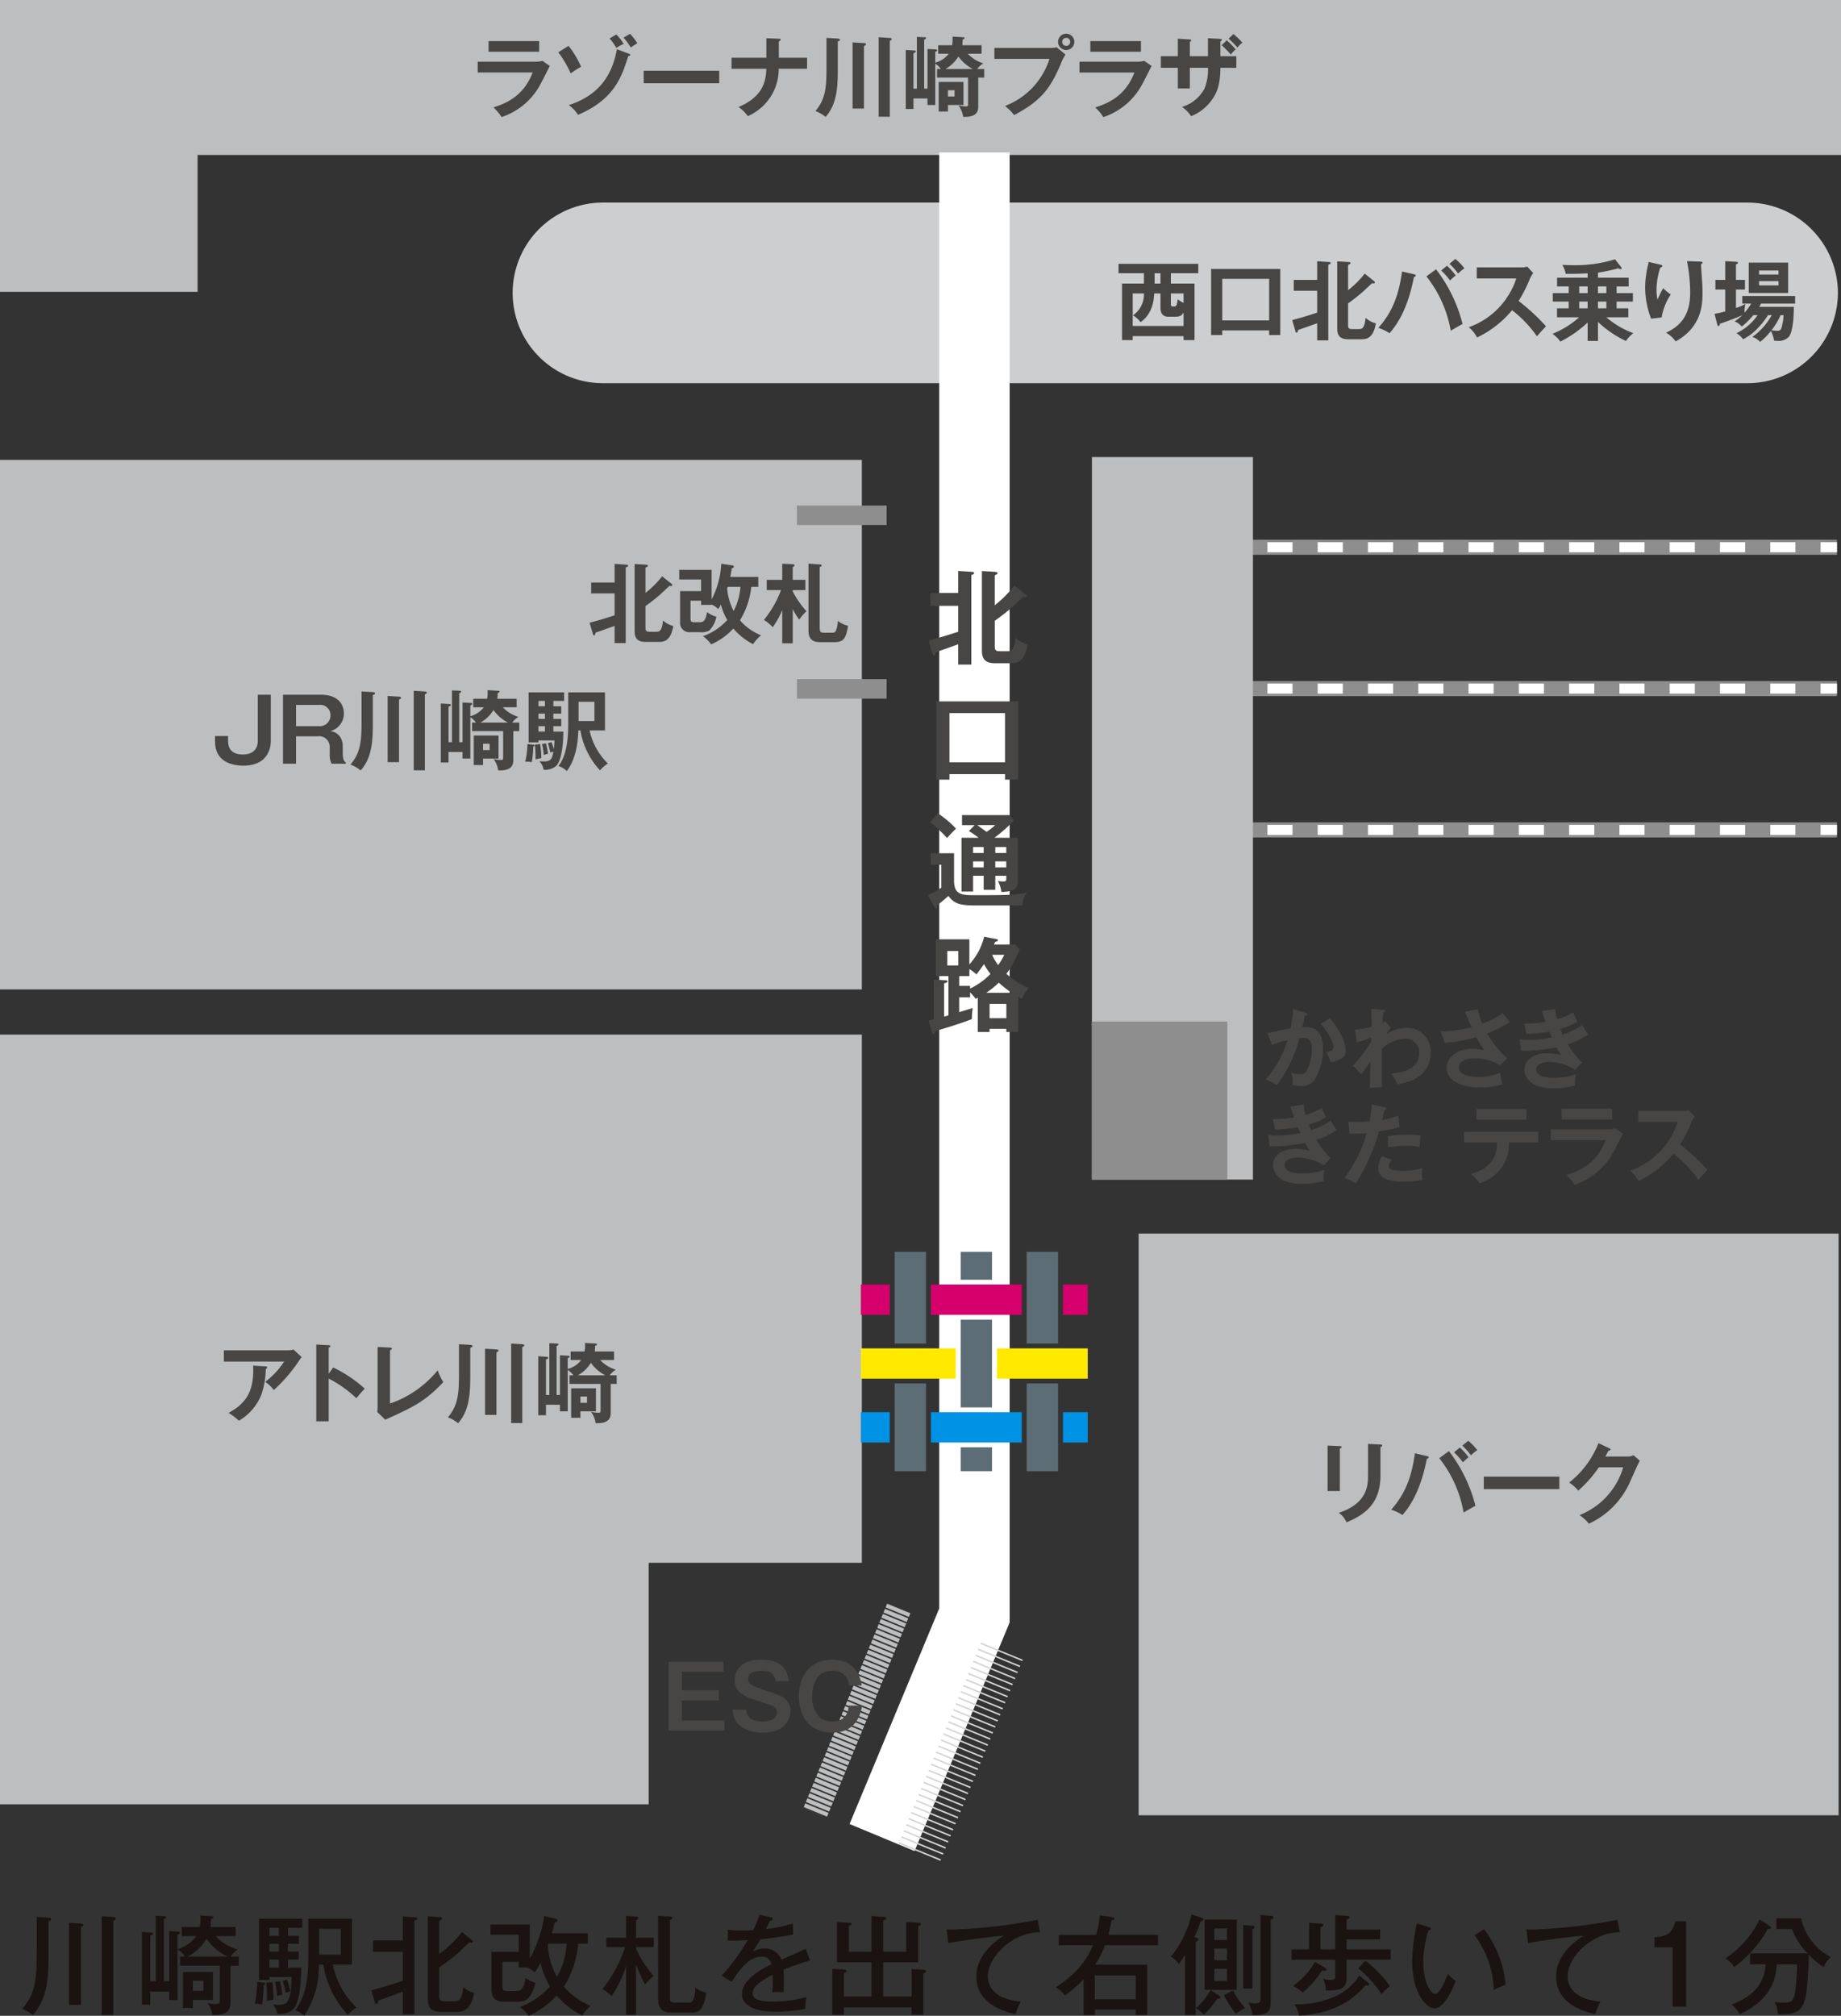 <svg xmlns="http://www.w3.org/2000/svg" width="377.059" height="412.76" viewBox="0 0 377.059 412.76"><rect x="0" y="0" width="377.059" height="412.76" fill="#333333" stroke="none"/><defs><clipPath id="a"><path data-name="長方形 71" fill="none" d="M0 0h377.059v412.759H0z"/></clipPath><clipPath id="b"><path data-name="パス 269" d="M69.8 87.177H55.669v6.207H75.1v-6.207zm27.269 0H83.552v6.207h18.591v-6.207z" transform="translate(-55.669 -87.177)" fill="none"/></clipPath><clipPath id="d"><path data-name="パス 270" d="M55.669 89.258h5.916V83.05h-5.916zm27.883-6.208h-13.52v6.208h18.591V83.05zm17.207 0h-3.686v6.208h5.071V83.05z" transform="translate(-55.669 -83.05)" fill="none"/></clipPath><clipPath id="f"><path data-name="パス 277" d="M55.669 97.511h5.916V91.3h-5.916zM83.552 91.3h-13.52v6.208h18.591V91.3zm17.207 0h-3.686v6.208h5.071V91.3z" transform="translate(-55.669 -91.303)" fill="none"/></clipPath><linearGradient id="c" x1="-3.794" y1="22.015" x2="-3.726" y2="22.015" gradientUnits="objectBoundingBox"><stop offset="0" stop-color="#8bb709"/><stop offset=".245" stop-color="#8bb709"/><stop offset=".5" stop-color="#008029"/><stop offset=".75" stop-color="#ffe900"/><stop offset="1" stop-color="#ffe900"/></linearGradient><linearGradient id="e" x1="-3.794" y1="24.121" x2="-3.726" y2="24.121" gradientUnits="objectBoundingBox"><stop offset="0" stop-color="#dc000c"/><stop offset=".25" stop-color="#e33c0b"/><stop offset=".5" stop-color="#f99900"/><stop offset=".75" stop-color="#d90060"/><stop offset="1" stop-color="#d6006c"/></linearGradient><linearGradient id="g" x1="-3.794" y1="19.91" x2="-3.726" y2="19.91" gradientUnits="objectBoundingBox"><stop offset="0" stop-color="#0057aa"/><stop offset=".25" stop-color="#002076"/><stop offset=".5" stop-color="#009de8"/><stop offset=".749" stop-color="#0075c4"/><stop offset="1" stop-color="#0092e5"/></linearGradient></defs><g data-name="グループ 70"><g data-name="グループ 57"><g data-name="グループ 56" clip-path="url(#a)" fill="none" stroke-miterlimit="10"><path data-name="線 1" stroke="#8e8e8f" stroke-width="3.09" d="M238.973 112.058h137.262"/><path data-name="線 2" stroke="#8e8e8f" stroke-width="3.09" d="M238.973 140.999h137.262"/><path data-name="線 3" stroke="#8e8e8f" stroke-width="3.09" d="M238.973 169.94h137.262"/><path data-name="線 4" stroke="#fff" stroke-width="2.06" stroke-dasharray="5.15 5.15" d="M238.973 112.058h137.262"/><path data-name="線 5" stroke="#fff" stroke-width="2.06" stroke-dasharray="5.15 5.15" d="M238.973 140.999h137.262"/><path data-name="線 6" stroke="#fff" stroke-width="2.06" stroke-dasharray="5.15 5.15" d="M238.973 169.94h137.262"/></g></g><path data-name="パス 217" d="M0 211.847v157.61h132.857v-49.451h43.659V211.847z" fill="#bdbebf"/><path data-name="長方形 72" fill="#bdbebf" d="M0 94.171h176.515V202.6H0z"/><path data-name="長方形 73" fill="#bdbebf" d="M223.635 93.588h32.985v147.945h-32.985z"/><path data-name="長方形 74" fill="#bdbebf" d="M233.206 252.593h143.359v119.112H233.206z"/><path data-name="パス 218" d="M0 0v59.76h40.469V31.734h336.59V0z" fill="#bdbebf"/><path data-name="長方形 75" fill="#8e8e8f" d="M223.635 209.172h27.741v32.361h-27.741z"/><g data-name="グループ 59"><g data-name="グループ 58" clip-path="url(#a)"><path data-name="パス 219" d="M376.426 59.973a18.547 18.547 0 01-18.493 18.493H123.355a18.493 18.493 0 010-36.985h234.578a18.547 18.547 0 0118.493 18.492" fill="#cdcecf"/><path data-name="パス 220" d="M199.577 31.22v299.566l-18.92 45.476" fill="none" stroke="#fff" stroke-miterlimit="10" stroke-width="14.419"/><path data-name="パス 221" d="M55.46 151.828c0 .823-.269 4.947-5.593 4.947-2.869 0-5.827-1.112-5.827-4.931v-1.131h2.67v.9c0 .751.038 2.885 3 2.885 2.689 0 3.085-1.793 3.085-2.708v-9.536h2.67z" fill="#474645"/><path data-name="パス 222" d="M65.651 142.254c3.981 0 4.77 2.347 4.77 3.8a3.667 3.667 0 01-2.8 3.658 2.757 2.757 0 011.973 1.074 3.384 3.384 0 01.608 1.922v1.34c0 1.653.323 1.865.627 2.084v.25h-2.92a3.97 3.97 0 01-.374-1.989v-1.365a2.193 2.193 0 00-2.531-2.258h-4.373v5.612H57.96v-14.128zm-5.02 2.084v4.355h4.735a2.169 2.169 0 002.312-2.223 2.075 2.075 0 00-2.312-2.132z" fill="#474645"/><path data-name="パス 223" d="M76.362 141.715c.219.019.45.073.45.269 0 .181-.162.231-.45.323v5.666c0 3.782-.174 7.151-2.486 9.786a7.716 7.716 0 00-2.084-1.2c2.043-2.458 2.261-4.735 2.261-8.874v-6.1zm5.365.934c.143 0 .409.035.409.269 0 .162-.143.193-.409.323v12.818h-2.331v-13.555zm5.289-1.058c.139.016.4.016.4.269 0 .089-.06.143-.162.193a2.368 2.368 0 00-.234.146v15.529h-2.28v-16.282z" fill="#474645"/><path data-name="パス 224" d="M106.352 147.954v1.758h-1.217v5.843c0 .9-.146 2.315-3.085 2.188a5.483 5.483 0 00-.95-2.331 6.381 6.381 0 001.5.2c.415 0 .45-.073.45-.557v-5.343h-6.361v-1.758h.773a3.559 3.559 0 00-1.131-1.093v8.462h-1.6v-1.345h-2.866v2.154h-1.577v-12.086l1.8.124c.143.019.25.057.25.2 0 .162-.127.215-.469.339v7.261h.7v-10.594l1.634.07c.07 0 .231.019.231.162 0 .177-.181.253-.377.323v10.039h.681v-8.12l1.7.089c.108 0 .285.038.285.181 0 .162-.231.269-.393.32v2.207a4.993 4.993 0 002.762-1.831h-2.169v-1.736h2.85a7.068 7.068 0 00.089-1.758l2.169.124c.146 0 .288.038.288.162 0 .2-.253.253-.377.288 0 .339-.016.485-.073 1.184h3.946v1.736h-2.835a7.086 7.086 0 003.192 1.973 4.341 4.341 0 00-1.254 1.165zm-4.247 2.654v4.716h-3.174v1.327h-1.9v-6.043zm1.919-2.654a8.44 8.44 0 01-2.958-2.562 7.324 7.324 0 01-2.654 2.562zm-5.093 5.631h1.349v-1.292h-1.349z" fill="#474645"/><path data-name="パス 225" d="M109.195 152.47c.146.019.269.038.269.181 0 .127-.158.181-.25.2a19.107 19.107 0 01-.3 3.208 6.384 6.384 0 00-1.346-.089 15.653 15.653 0 00.45-3.623zm5.758-7.851v1.508h-1.615v1.074h1.615v1.489h-1.615v1.118h2.046c-.038 4.443-.861 6.4-1.4 6.955a3.512 3.512 0 01-2.654.858 3.222 3.222 0 00-.861-1.755 8.621 8.621 0 00.861.051c1.489 0 1.742-.5 2.008-2.024-.127.035-.177.054-.627.2a19.12 19.12 0 00-.5-1.916l.735-.219a9.214 9.214 0 01.466 1.473 11.587 11.587 0 00.143-1.812h-3.264v.389h-2.027v-10.236h7.278v1.755h-2.2v1.093zm-4.32 7.728a17.65 17.65 0 01.231 2.9 9.467 9.467 0 00-1.2.25 18.374 18.374 0 00-.127-3.012zm.985-8.82h-1.327v1.093h1.327zm-1.327 3.673h1.327v-1.076h-1.327zm0 2.6h1.327v-1.111h-1.327zm1.542 2.416a19.872 19.872 0 01.412 2.116c-.146.038-.735.219-.88.269a13.891 13.891 0 00-.358-2.258zm6.616-2.654c-.092 2.873-.611 5.973-2.35 8.32a4.784 4.784 0 00-1.72-1.039c1.793-2.274 2-5.9 2-8.839v-6.232h7.522v7.794h-3.14a13.259 13.259 0 003.747 6.778 6.5 6.5 0 00-1.612 1.4 15.649 15.649 0 01-4.016-8.177zm.051-1.916h3.246v-3.938h-3.245z" fill="#474645"/><path data-name="パス 226" d="M120.765 127.517c2.315-.627 2.619-.719 5.112-1.527v-4.482h-4.8v-2.222h4.8v-3.82l2.42.165c.127 0 .342.051.342.212s-.146.219-.485.342v15.49h-2.277v-3.512c-.485.181-3.6 1.289-3.873 1.362-.108.377-.162.573-.339.573-.111 0-.2-.127-.234-.269zm16.8-7.943a.277.277 0 01.127.212.214.214 0 01-.234.219 1.253 1.253 0 01-.323-.054c-.323.285-1.685 1.577-1.973 1.827a35.125 35.125 0 01-2.958 2.315v4.481c0 .77.377.789.969.789h1.235c.519 0 1.184 0 1.381-2.315a4.746 4.746 0 002.1 1.131c-.45 2.743-1.615 3.262-2.816 3.262h-2.849c-1.4 0-2.242-.519-2.242-2.166v-13.79l2.331.146c.162.016.377.051.377.231 0 .143-.089.181-.485.358v5.181a19.338 19.338 0 003.408-3.4z" fill="#474645"/><path data-name="パス 227" d="M145.75 123.855h-2.15v-.858h-2.17v3.693c0 .554.162.716.789.716h.985c.934 0 1.273-.269 1.615-2.078a5.246 5.246 0 001.9.95 5.345 5.345 0 01-1.435 2.812 3.216 3.216 0 01-1.846.361h-2.046a1.9 1.9 0 01-2.1-2.1v-6.311h4.3v-2.385h-4.474v-1.971h6.632v6.06a17.84 17.84 0 001.973-7.313l2.312.358a.272.272 0 01.269.25c0 .2-.181.25-.431.342-.07.466-.143.931-.323 1.755h5.755v2.027h-1.431a16.429 16.429 0 01-2.315 6.85 11.077 11.077 0 004.323 3.085 7.259 7.259 0 00-1.634 1.808 13.29 13.29 0 01-4.056-3.211 13.4 13.4 0 01-4.535 3.249 6.959 6.959 0 00-1.685-1.669 12.418 12.418 0 004.985-3.316 12.664 12.664 0 01-1.311-3.158 5.318 5.318 0 01-.554.915 4.045 4.045 0 00-1.346-.931zm3.281-3.693a3.164 3.164 0 01-.108.339 12.743 12.743 0 001.327 4.608 12.4 12.4 0 001.4-4.947z" fill="#474645"/><path data-name="パス 228" d="M162.364 131.729h-2.153v-6.832a16.588 16.588 0 01-1.951 3.534 7.55 7.55 0 00-1.81-1.491 21.152 21.152 0 003.512-6.113h-2.925v-2.1h3.173v-3.3l2.188.108c.215.016.323.092.323.231 0 .181-.143.253-.358.361v2.6h2.587v2.1h-2.586v.3a20.084 20.084 0 002.816 4.044 9.153 9.153 0 00-1.489 1.7 12.836 12.836 0 01-1.327-2.166zm5.539-16.158c.2.019.377.07.377.234 0 .143-.234.25-.393.3v12.39c0 .95.25 1.058.858 1.058h1.685a.721.721 0 00.808-.485 6.371 6.371 0 00.358-1.938 5.174 5.174 0 002.1 1.007c-.431 2.493-.846 3.351-2.781 3.351h-2.993c-2.2 0-2.331-1.454-2.331-2.512v-13.564z" fill="#474645"/><path data-name="パス 229" d="M267.408 207.398c.181.054.358.108.358.269 0 .124-.108.269-.485.3-.3 1.416-.447 1.973-.535 2.331 1.289-.051 4.231-.177 4.231 4.374a12.083 12.083 0 01-1.758 6.455 3.067 3.067 0 01-2.673 1.257 9.436 9.436 0 01-1.827-.219 4.938 4.938 0 00.035-.551 12.527 12.527 0 00-.231-2.065 3.37 3.37 0 001.666.4 1.486 1.486 0 001.293-.539 8.541 8.541 0 001.181-4.735c0-1.989-1.023-2.166-1.739-2.166-.215 0-.554.035-.77.051a28.108 28.108 0 01-4.662 9.666 11.029 11.029 0 00-2.258-1.2 21.381 21.381 0 004.448-8.035 21.536 21.536 0 00-3.208.985l-.842-2.454c.735-.143 4-.842 4.662-.95a26.681 26.681 0 00.573-3.981zm4.966 1.093c1.989 2.188 3.246 5.147 3.246 6.562a1.826 1.826 0 01-1.273 1.884 6.608 6.608 0 01-1.793.557 11.661 11.661 0 00-.915-2.046c.665-.127 1.489-.3 1.489-.985 0-.2-.234-2.135-2.619-4.789z" fill="#474645"/><path data-name="パス 230" d="M284.882 210.41a7.063 7.063 0 00-.931 1.362 7.155 7.155 0 014.016-1.292 4.775 4.775 0 015.036 5.093c0 5.435-5.5 6.242-6.847 6.436a6.746 6.746 0 00-1.238-2.2c2.439-.162 5.739-.95 5.739-4.1a2.822 2.822 0 00-2.939-3.05 7.824 7.824 0 00-4.7 2.1c0 5.647 0 6.277.019 7.816l-2.527.2c.089-1.542.089-1.954.177-5.4-.3.393-1.577 2.223-1.865 2.565l-1.755-1.723a25.923 25.923 0 003.766-4.963v-.781a24.187 24.187 0 01-2.9.953l-.434-2.562a17.971 17.971 0 003.408-.6c0-1.7-.016-1.9-.089-3.655l2.35.162c.3.016.535.035.535.25s-.2.234-.393.269c-.054.412-.089.77-.181 2.169.162-.073.269-.127.611-.3z" fill="#474645"/><path data-name="パス 231" d="M302.696 206.628a11.826 11.826 0 00.915 2.958 14.768 14.768 0 004.124-2.154c.662.846 1.181 1.416 1.542 1.831a24.92 24.92 0 01-4.7 2.347 20.163 20.163 0 004.143 5.112l-1.558 1.381a9.7 9.7 0 00-5.039-1.4c-.466 0-3.3 0-3.3 1.881 0 1.508 1.954 1.919 4.158 1.919a10.326 10.326 0 004.285-.877 8.788 8.788 0 00.5 2.42 16.479 16.479 0 01-4.678.627c-4.412 0-6.8-1.793-6.8-4.032 0-1.992 1.973-3.877 5.324-3.877a9.08 9.08 0 012.385.307 21.089 21.089 0 01-1.647-2.692 32.184 32.184 0 01-6.474 1.169l-.773-2.369a25.583 25.583 0 006.277-.858c-.45-.969-.969-2.261-1.327-3.139z" fill="#474645"/><path data-name="パス 232" d="M318.503 206.59a15.232 15.232 0 00.4 2.116 13.716 13.716 0 003.316-1.4c.393.931.5 1.181.839 1.9a14.218 14.218 0 01-3.493 1.489c.285.684.393.934.5 1.15a15.6 15.6 0 003.981-1.954c.181.323 1.042 1.685 1.2 1.954a16.725 16.725 0 01-4.139 1.989 17.19 17.19 0 002.923 3.747l-1.435 1.5a9.858 9.858 0 00-5.343-1.628c-.808 0-2.638.269-2.638 1.523 0 .893.915 1.72 3.55 1.72a13.857 13.857 0 004.573-.716 8.129 8.129 0 00-.181 1.685 5.6 5.6 0 00.054.627 16.83 16.83 0 01-4.481.557c-4.57 0-5.916-2.207-5.916-3.82 0-2.116 2.078-3.354 4.573-3.354a13.81 13.81 0 012.958.342 9.645 9.645 0 01-.953-1.542 35.139 35.139 0 01-6.132.681 11.09 11.09 0 01-1.146-.054l-.269-2.258c.4.035 1.058.07 1.884.07a23.553 23.553 0 004.716-.481c-.092-.2-.45-1.026-.523-1.184a33.44 33.44 0 01-4.662.485l-.5-2.154a21.2 21.2 0 004.393-.339c-.4-1.058-.554-1.6-.754-2.2z" fill="#474645"/><path data-name="パス 233" d="M267.015 226.163a15.238 15.238 0 00.4 2.116 13.734 13.734 0 003.313-1.4c.393.931.5 1.181.842 1.9a14.283 14.283 0 01-3.493 1.489c.282.684.39.934.5 1.15a15.6 15.6 0 003.981-1.954c.184.323 1.042 1.685 1.2 1.954a16.833 16.833 0 01-4.139 1.989 17.208 17.208 0 002.916 3.746l-1.435 1.5a9.851 9.851 0 00-5.343-1.628c-.8 0-2.638.269-2.638 1.523 0 .893.915 1.72 3.553 1.72a13.877 13.877 0 004.573-.716 7.916 7.916 0 00-.181 1.685 5.7 5.7 0 00.051.627 16.8 16.8 0 01-4.481.557c-4.57 0-5.916-2.207-5.916-3.82 0-2.116 2.081-3.354 4.573-3.354a13.874 13.874 0 012.961.342 9.639 9.639 0 01-.956-1.542 35.1 35.1 0 01-6.128.681 11.025 11.025 0 01-1.147-.054l-.272-2.258c.4.035 1.058.07 1.884.07a23.554 23.554 0 004.716-.481c-.092-.2-.45-1.026-.519-1.184a33.487 33.487 0 01-4.662.485l-.5-2.154a21.2 21.2 0 004.393-.339c-.4-1.058-.554-1.6-.754-2.2z" fill="#474645"/><path data-name="パス 234" d="M283.588 226.755c.25.054.342.127.342.25 0 .038 0 .234-.361.269-.089.323-.428 1.758-.5 2.043a12.672 12.672 0 003.3-.912l.285 2.385a25.969 25.969 0 01-4.212.877 40.7 40.7 0 01-4.77 10.67 15.063 15.063 0 00-2.3-1.169 28.086 28.086 0 004.554-9.14c-1.093.1-1.862.1-3.55.143l-.2-2.511c.45.035 1 .073 1.758.073.339 0 1.343 0 2.565-.108a33.629 33.629 0 00.462-3.481zm1.454 10.721a2.134 2.134 0 00-.615 1.327c0 .95 2.188.95 3.012.95a13.071 13.071 0 003.889-.589 7.346 7.346 0 00-.089 1.216 6.8 6.8 0 00.108 1.257 22.709 22.709 0 01-3.747.32c-1.685 0-5.343-.139-5.343-2.812a4.783 4.783 0 01.789-2.4zm-.773-4.823a23.579 23.579 0 014.016-.323 13.228 13.228 0 012.654.2 19.99 19.99 0 00-.162 2.366 10.74 10.74 0 00-2.635-.288 35.67 35.67 0 00-3.873.307z" fill="#474645"/><path data-name="パス 235" d="M299.83 233.944v-2.185h15.24v2.185h-6.024a8.208 8.208 0 01-2.027 5.808 9.04 9.04 0 01-3.981 2.546 8.034 8.034 0 00-1.808-1.9c4.839-1.346 5.343-4.3 5.4-6.455zm12.782-4.678h-10.236v-2.2h10.236z" fill="#474645"/><path data-name="パス 236" d="M329.354 231.242a5.327 5.327 0 001.523-.165l1.5 1.058c-.3.573-1.577 3.12-1.862 3.62a13.962 13.962 0 01-8.016 6.835 9.817 9.817 0 00-1.666-1.973c2.743-.88 6.2-2.385 8.032-7.154H317.61v-2.221zm.842-2.03h-10.363v-2.188h10.363z" fill="#474645"/><path data-name="パス 237" d="M335.529 229.75v-2.279h9.109a4.723 4.723 0 001.238-.143l1.216 1.308a5.928 5.928 0 00-.678 1.15 29.147 29.147 0 01-2.315 4.57 40.814 40.814 0 015.593 5.181c-.627.684-1.631 1.793-1.846 2.043a24.594 24.594 0 00-5.09-5.34 21.008 21.008 0 01-7.174 5.59 6.442 6.442 0 00-1.7-2.1 15.783 15.783 0 009.736-9.986z" fill="#474645"/><path data-name="パス 238" d="M239.81 58.069h4.845v11.576h-2.245v-.823h-10.417v.823h-2.188V58.069h4.485V55.95h-5.2v-1.922h16.332v1.922h-5.612zm2.6 8.675v-2.746c-.288.466-.573.861-1.758.861h-1.273c-.428 0-1.7 0-1.7-1.831V60.09h-1.293c-.035.9-.162 4.054-2.778 5.881a5.531 5.531 0 00-1.561-1.4 5.165 5.165 0 002.242-4.481h-2.3v6.651zm-4.732-10.79h-1.2v2.115h1.2zm2.131 6.309c0 .5.161.5.592.5.377 0 .646 0 .808-1.489a4.979 4.979 0 001.2.738V60.09h-2.6z" fill="#474645"/><path data-name="パス 239" d="M250.33 67.656v.95h-2.279V55.073h14.163v13.533h-2.274v-.95zm9.61-10.559h-9.61v8.513h9.61z" fill="#474645"/><path data-name="パス 240" d="M264.662 65.54c2.315-.627 2.619-.719 5.112-1.527v-4.481h-4.8v-2.223h4.8v-3.82l2.42.165c.127 0 .342.051.342.212s-.146.219-.485.342V69.7h-2.277v-3.514c-.485.181-3.6 1.289-3.873 1.362-.108.377-.162.573-.339.573-.111 0-.2-.127-.234-.269zm16.801-7.94a.277.277 0 01.127.212.214.214 0 01-.234.219 1.253 1.253 0 01-.323-.054c-.323.285-1.685 1.577-1.973 1.827a35.124 35.124 0 01-2.958 2.315V66.6c0 .77.377.789.969.789h1.235c.519 0 1.184 0 1.381-2.315a4.746 4.746 0 002.1 1.131c-.45 2.743-1.615 3.262-2.816 3.262h-2.85c-1.4 0-2.242-.519-2.242-2.166V53.508l2.331.146c.162.016.377.051.377.231 0 .143-.089.181-.485.358v5.181a19.338 19.338 0 003.408-3.4z" fill="#474645"/><path data-name="パス 241" d="M289.632 56.162c.215.057.342.108.342.25 0 .2-.25.269-.377.307-1.131 5.739-2.939 9.178-5 11.509a9.844 9.844 0 00-2.3-1.093c3.3-3.677 4.285-7.531 4.858-11.544zm4.485-1.02a30.531 30.531 0 015.432 11.205c-.716.358-2.2 1.238-2.42 1.381a24.64 24.64 0 00-4.985-11.136zm2.242-.735a13.966 13.966 0 011.789 1.989 13.253 13.253 0 00-1.165 1.042 14.193 14.193 0 00-1.808-2.046zm1.72-1.381a11.143 11.143 0 011.846 1.916 9.133 9.133 0 00-1.292 1.077 11.958 11.958 0 00-1.774-2z" fill="#474645"/><path data-name="パス 242" d="M302.461 57.024v-2.277h9.109a4.723 4.723 0 001.238-.143l1.216 1.308a5.925 5.925 0 00-.678 1.15 29.151 29.151 0 01-2.315 4.57 41.013 41.013 0 015.6 5.181c-.63.684-1.634 1.793-1.85 2.043a24.593 24.593 0 00-5.09-5.34 21.007 21.007 0 01-7.174 5.59 6.442 6.442 0 00-1.7-2.1 15.783 15.783 0 009.736-9.986z" fill="#474645"/><path data-name="パス 243" d="M327.288 69.809h-2.12V66.04a23.908 23.908 0 01-5.593 3.911 6.427 6.427 0 00-1.615-1.6 18.114 18.114 0 005.466-3.389h-4.535v-1.831h2.4v-1.373h-3.262v-1.742h3.262v-1.362h-2.385v-1.792h6.262v-.9c-1.508.089-2.169.108-4.5.108a5.071 5.071 0 00-.7-1.827c.45.019.988.051 1.881.051a27.345 27.345 0 008.931-1.2l1.254 1.6a.535.535 0 01.089.25c0 .111-.07.162-.2.162a1.254 1.254 0 01-.5-.162 34.064 34.064 0 01-4.139.88v1.039h6.293v1.793h-2.474v1.362h3.335v1.742h-3.335v1.371h2.4v1.831h-4.516a18.13 18.13 0 005.539 3.262 6.786 6.786 0 00-1.508 1.6 21.459 21.459 0 01-5.736-3.908zm-2.12-11.155h-1.72v1.362h1.72zm0 3.1h-1.72v1.381h1.72zm3.835-3.1h-1.72v1.362h1.72zm0 3.1h-1.72v1.381h1.72z" fill="#474645"/><path data-name="パス 244" d="M339.973 54.174c.288.073.485.108.485.3 0 .215-.231.269-.412.307a14.892 14.892 0 00-.77 4.643 8.917 8.917 0 00.2 1.935 21.732 21.732 0 011.165-2.347 9.448 9.448 0 001.558 1.289 11.9 11.9 0 00-1.881 4.7l-2.154.25a17.814 17.814 0 01-1.216-6.417 19.721 19.721 0 01.573-4.5 4.014 4.014 0 00.124-.7zm8.285-.608c.266.016.431.035.431.25 0 .2-.181.231-.3.269.016.592.2 3.173.231 3.712.038.5.073 1.308.073 2.2 0 2.258-.127 6.958-5.5 9.913a6.285 6.285 0 00-1.954-1.789c3.477-1.6 4.928-4.181 4.928-8.212a34.493 34.493 0 00-.643-6.436z" fill="#474645"/><path data-name="パス 245" d="M359.099 64.537a15.977 15.977 0 01-2.366 2.331 3.8 3.8 0 00-1.453-1.058 12.791 12.791 0 001.542-1.254c-2.258.969-4.285 1.631-4.573 1.739-.035.234-.051.466-.285.466-.181 0-.215-.231-.269-.412l-.538-2.1a15.107 15.107 0 002.188-.485v-4.479h-2.008v-1.973h2.008v-3.835l2.2.124c.215.019.4.019.4.215 0 .124-.092.215-.4.323v3.173h1.846v1.973h-1.846v3.782a12.19 12.19 0 001.954-.827 5.507 5.507 0 00-.181 1.777 12.233 12.233 0 001.346-1.846h-1.827v-1.559h10.828v1.558h-6.985a7.449 7.449 0 01-.377.665h7.1c-.016 1.039-.035 4.57-.931 6.021a2.828 2.828 0 01-2.458.934c-.234 0-.393-.019-.662-.038a6.517 6.517 0 00-.646-1.97 14.321 14.321 0 01-2.2 2.223 4.2 4.2 0 00-1.6-1.023 13.137 13.137 0 003.962-4.447h-.754a16.074 16.074 0 01-2.027 2.581 10.668 10.668 0 01-3.082 2.35 4.354 4.354 0 00-1.362-1.238 10.9 10.9 0 004.336-3.693zm7.135-4.535h-8.07v-6.224h8.07zm-1.973-4.61h-3.981v.827h3.981zm-3.981 3.048h3.981v-.877h-3.981zm4.412 6.1a16.71 16.71 0 01-1.862 3.085 10.441 10.441 0 001.181.108c.485 0 .719-.108.877-.681a9.885 9.885 0 00.4-2.512z" fill="#474645"/><path data-name="パス 246" d="M109.582 12.627a5.223 5.223 0 001.526-.169l1.5 1.058c-.3.576-1.577 3.123-1.862 3.623a13.945 13.945 0 01-8.016 6.831 9.994 9.994 0 00-1.666-1.973c2.743-.877 6.2-2.385 8.032-7.154H97.838v-2.216zm.846-2.027h-10.364V8.415h10.363z" fill="#474645"/><path data-name="パス 247" d="M116.441 9.397a18.219 18.219 0 012.562 4.269 21.508 21.508 0 00-2.116 1.362 21.706 21.706 0 00-2.546-4.323zm12.352 1.6c.234.089.288.127.288.25 0 .234-.307.219-.4.219-1.292 4.086-2.781 8.871-10.29 12.044a7.8 7.8 0 00-1.884-1.989c5.254-1.723 8.7-5.109 9.843-11.44zm-2.562-3.931a9.51 9.51 0 011.51 1.938 5.87 5.87 0 00-1.489.823 12.889 12.889 0 00-1.4-1.954zm2.816-.143a12.737 12.737 0 011.489 1.935 11.653 11.653 0 00-1.347.879 11.342 11.342 0 00-1.485-2.027z" fill="#474645"/><path data-name="長方形 76" fill="#474645" d="M131.837 14.489h15.471v2.55h-15.471z"/><path data-name="パス 248" d="M156.964 7.823l2.546.108c.231.019.377.019.377.181 0 .212-.269.32-.377.358v3.353h5.789v2.258h-5.807a10.528 10.528 0 01-6.328 9.7 7.838 7.838 0 00-1.9-1.865c4.931-2.078 5.631-5.216 5.682-7.832h-7.117v-2.261h7.135z" fill="#474645"/><path data-name="パス 249" d="M171.587 7.892c.215.019.45.073.45.269 0 .181-.162.231-.45.323v5.666c0 3.782-.177 7.151-2.489 9.786a7.7 7.7 0 00-2.081-1.2c2.043-2.458 2.258-4.735 2.258-8.874v-6.1zm5.362.934c.143 0 .412.035.412.269 0 .162-.143.193-.412.323v12.818h-2.331V8.681zm5.289-1.058c.143.016.4.016.4.269 0 .089-.057.143-.162.193s-.165.092-.234.146v15.529h-2.281V7.623z" fill="#474645"/><path data-name="パス 250" d="M201.577 14.132v1.758h-1.217v5.842c0 .9-.146 2.315-3.085 2.192a5.478 5.478 0 00-.95-2.334 6.381 6.381 0 001.5.2c.415 0 .45-.073.45-.557V15.89h-6.361v-1.758h.773a3.559 3.559 0 00-1.131-1.093v8.463h-1.6v-1.346h-2.866v2.154h-1.577V10.224l1.793.124c.143.019.253.057.253.2 0 .162-.127.215-.469.339v7.262h.7V7.554l1.631.07c.073 0 .234.019.234.162 0 .177-.181.253-.377.323v10.04h.681v-8.117l1.7.089c.108 0 .285.038.285.181 0 .162-.231.269-.393.32v2.202a5.013 5.013 0 002.767-1.828h-2.17V9.258h2.85a7.069 7.069 0 00.089-1.758l2.169.124c.146 0 .288.038.288.162 0 .2-.253.253-.377.288 0 .339-.019.485-.073 1.184h3.944v1.738h-2.831a7.144 7.144 0 003.192 1.973 4.332 4.332 0 00-1.254 1.163zm-4.247 2.654v4.716h-3.174v1.33h-1.9v-6.046zm1.919-2.654a8.479 8.479 0 01-2.961-2.562 7.289 7.289 0 01-2.65 2.562zm-5.093 5.631h1.346v-1.292h-1.346z" fill="#474645"/><path data-name="パス 251" d="M215.195 9.811a5.724 5.724 0 001.238-.124l1.793 1.485a10.211 10.211 0 00-1.039 2.1c-2.011 4.592-3.731 7.281-9.485 10.293a9.576 9.576 0 00-1.865-1.862 15.27 15.27 0 009.109-9.647h-11.279V9.811zm4.842-1.238a1.667 1.667 0 11-1.669-1.666 1.661 1.661 0 011.669 1.666m-2.492 0a.825.825 0 101.65 0 .825.825 0 10-1.65 0" fill="#474645"/><path data-name="パス 252" d="M232.833 12.627a5.222 5.222 0 001.526-.169l1.5 1.058c-.3.576-1.577 3.123-1.862 3.623a13.945 13.945 0 01-8.016 6.836 9.993 9.993 0 00-1.666-1.973c2.743-.877 6.2-2.385 8.032-7.154h-11.258v-2.221zm.848-2.027h-10.366V8.415h10.366z" fill="#474645"/><path data-name="パス 253" d="M247.405 7.819l2.546.143c.162.019.285.057.285.181 0 .2-.2.288-.285.326v3.043h3.262v2.369h-3.262c0 3.766-.915 5.235-1.362 5.986a9.557 9.557 0 01-4.646 3.927 6.38 6.38 0 00-1.865-1.9 7.76 7.76 0 004.592-3.7 10.282 10.282 0 00.735-4.32h-3.712v4.231h-2.458v-4.224h-3.477v-2.369h3.478V7.93l2.369.143c.162.016.374.016.374.215 0 .124-.124.193-.285.285v2.939h3.712zm3.854.431a20.228 20.228 0 011.828 1.865 5.621 5.621 0 00-1 1.058 25.621 25.621 0 00-1.865-1.916zm1.362-1.287a21.418 21.418 0 011.846 1.758 5.431 5.431 0 00-1.02 1.02 18.817 18.817 0 00-1.812-1.827z" fill="#474645"/><path data-name="パス 254" d="M190.203 131.165c2.736-.744 3.1-.852 6.046-1.805v-5.3h-5.688v-2.634h5.686v-4.519l2.863.19c.149 0 .4.067.4.253s-.168.26-.573.405v18.329h-2.69v-4.155c-.573.209-4.266 1.527-4.583 1.612-.127.443-.193.681-.4.681-.13 0-.234-.149-.279-.32zm19.877-9.4a.327.327 0 01.149.253.25.25 0 01-.276.257 1.486 1.486 0 01-.383-.063c-.38.339-2 1.865-2.331 2.163a40.978 40.978 0 01-3.5 2.736v5.3c0 .912.447.934 1.146.934h1.462c.618 0 1.4 0 1.634-2.736a5.663 5.663 0 002.483 1.34c-.532 3.243-1.91 3.861-3.332 3.861h-3.374c-1.656 0-2.651-.618-2.651-2.569v-16.312l2.759.168c.19.022.443.067.443.276 0 .171-.1.215-.573.424v6.135a23 23 0 004.032-4.038z" fill="#474645"/><path data-name="パス 255" d="M194.466 158.517v1.124h-2.7v-16.019h16.76v16.019h-2.687v-1.124zm11.373-12.5h-11.373v10.08h11.373z" fill="#474645"/><path data-name="パス 256" d="M195.401 174.71v5.916c.149 1.615.443 2.676 3.541 2.676 7.658 0 8.615-.022 11.329-.488a5.35 5.35 0 00-.89 2.588h-9.866c-2.99 0-4.222-.469-5.261-1.951a45.46 45.46 0 01-2.312 1.929 1.45 1.45 0 01.022.3c0 .171-.067.339-.234.339s-.257-.149-.339-.3l-1.337-2.416a17.357 17.357 0 002.737-1.546v-4.69h-2.166v-2.357zm-3.332-8.168a19.9 19.9 0 013.734 3.139c-.551.51-.871.868-1.846 1.91a26.108 26.108 0 00-3.458-3.224zm9.4 12.792h-2.166v3.223h-2.375v-11.008h3.518c-.953-.725-1.53-1.083-2-1.381l1.177-1.211h-2.591V166.9h9.675l.934 1.105a28.2 28.2 0 01-3.987 3.544h4.814v8.89c0 1.587-.934 2.16-3.373 2.2a5.831 5.831 0 00-.722-2.226 10.786 10.786 0 001.124.082c.6 0 .6-.253.6-.507v-.659h-2.251v2.868h-2.377zm0-5.9h-2.166v1.232h2.166zm0 2.945h-2.166v1.232h2.166zm-1.295-7.422c.614.469 1.571 1.146 1.888 1.381a13.281 13.281 0 001.76-1.381zm3.672 5.709h2.249v-1.232h-2.249zm0 2.949h2.249v-1.233h-2.249z" fill="#474645"/><path data-name="パス 257" d="M207.936 193.402l.912.979a21.256 21.256 0 01-2.718 5.023 16.771 16.771 0 004.538 2.907 9.892 9.892 0 00-1.337 2.211c-.127-.067-.7-.383-.8-.447v7.234h-2.42v-.637h-3.436v.637h-2.42v-7.025a3.055 3.055 0 01-.447.238 7.818 7.818 0 00-1.124-1.318v1h-2.226v3.053c1.865-.573 2.078-.633 2.759-.849a17.413 17.413 0 00-.168 2.271 87.711 87.711 0 01-7.535 2.442c-.063.276-.1.614-.361.614-.127 0-.19-.108-.231-.276l-.744-2.483a34.44 34.44 0 001.061-.253v-8.17l2.356.168c.212.022.466.022.466.212 0 .257-.38.339-.7.405v6.828a8.949 8.949 0 00.89-.253v-8.041h-2.588v-7.531h6.873v5.134a13.046 13.046 0 003.034-5.663l2.569.488c.127.019.234.086.234.212 0 .212-.212.276-.573.361-.022.06-.171.424-.212.529zm-13.916 4.285h2.249v-2.952h-2.249zm4.665 4.735a14.389 14.389 0 004.181-3 13.1 13.1 0 01-1.336-2.007c-.785 1.143-1.124 1.568-1.549 2.119a7.224 7.224 0 00-1.444-1.1v1.441h-2.079v2h2.226zm8.529.868a21.6 21.6 0 01-2.651-2.078 17.532 17.532 0 01-2.569 2.078zm-4.538 5.2h3.436v-2.93h-3.437zm.529-12.985a9.47 9.47 0 001.232 2.1 12.832 12.832 0 001.251-2.1z" fill="#474645"/><path data-name="パス 258" d="M59.101 276.495a2.729 2.729 0 001-.165l1.685 1.561a7.459 7.459 0 00-.646.9 32.518 32.518 0 01-5.055 5.84 8.077 8.077 0 00-1.758-1.685 16.623 16.623 0 003.87-4.143H45.85v-2.308zm-4.662 3.3c.127 0 .285.038.285.181 0 .2-.215.32-.285.358a17.457 17.457 0 01-.915 5.27 10.91 10.91 0 01-4.589 5.308 13.141 13.141 0 00-2.116-1.6c2.673-1.508 5.362-3.531 5.02-9.682z" fill="#474645"/><path data-name="パス 259" d="M68.235 280.007a26.852 26.852 0 016.474 4.339c-.7.735-.95 1.039-1.723 1.951a24.775 24.775 0 00-5.662-4.015v8.748h-2.547v-15.72l2.547.143c.181.016.342.035.342.2 0 .2-.234.25-.342.269v5.378z" fill="#474645"/><path data-name="パス 260" d="M79.88 275.937c.234.019.377.054.377.181 0 .212-.25.32-.377.377v10.9a21.624 21.624 0 009.771-6.812 11.294 11.294 0 001.146 2.42c-3.835 4.054-6.132 5.093-11.905 7.709l-1.626-1.597a10.306 10.306 0 00.073-1.077V275.81z" fill="#474645"/><path data-name="パス 261" d="M96.315 275.379c.215.019.45.073.45.269 0 .181-.162.231-.45.323v5.666c0 3.782-.177 7.151-2.489 9.786a7.694 7.694 0 00-2.081-1.2c2.043-2.458 2.258-4.735 2.258-8.874v-6.1zm5.362.934c.143 0 .412.035.412.269 0 .161-.143.193-.412.323v12.817h-2.331v-13.554zm5.289-1.058c.143.016.4.016.4.269 0 .089-.057.143-.162.193s-.165.092-.234.146v15.528h-2.281V275.11z" fill="#474645"/><path data-name="パス 262" d="M126.304 281.619v1.758h-1.22v5.843c0 .9-.143 2.315-3.085 2.192a5.478 5.478 0 00-.95-2.334 6.383 6.383 0 001.508.2c.412 0 .447-.073.447-.557v-5.344h-6.363v-1.758h.77a3.558 3.558 0 00-1.131-1.093v8.462h-1.6v-1.345h-2.863v2.154h-1.577v-12.086l1.793.124c.143.019.25.057.25.2 0 .162-.127.215-.466.339v7.262h.7v-10.595l1.631.07c.07 0 .231.019.231.162 0 .181-.181.253-.377.323v10.04h.681v-8.12l1.7.089c.108 0 .288.038.288.181 0 .162-.234.269-.4.32v2.205a5 5 0 002.762-1.827h-2.161v-1.739h2.85a6.914 6.914 0 00.089-1.758l2.173.124c.143 0 .285.038.285.162 0 .2-.25.253-.377.288 0 .339-.016.485-.07 1.184h3.943v1.739h-2.833a7.155 7.155 0 003.191 1.977 4.374 4.374 0 00-1.254 1.162zm-4.25 2.654v4.716h-3.174v1.327h-1.9v-6.043zm1.919-2.654a8.5 8.5 0 01-2.959-2.558 7.3 7.3 0 01-2.654 2.562zm-5.093 5.631h1.346v-1.289h-1.346z" fill="#474645"/><path data-name="パス 263" d="M274.416 296.108c.215.016.358.016.358.177 0 .181-.215.269-.358.342v8.681h-2.508v-9.3zm8.32-.323c.269.019.358.07.358.162 0 .231-.231.3-.358.358v5.808c0 5.989-3.5 8.158-6.958 9.609a4.411 4.411 0 00-1.577-1.951c5.862-1.919 5.989-5.666 5.989-7.639v-6.47z" fill="#474645"/><path data-name="パス 264" d="M292.268 298.154c.215.057.342.108.342.25 0 .2-.25.269-.377.307-1.131 5.739-2.939 9.178-5 11.509a9.845 9.845 0 00-2.3-1.093c3.3-3.677 4.285-7.531 4.858-11.544zm4.485-1.02a30.531 30.531 0 015.432 11.205c-.716.358-2.2 1.238-2.42 1.381a24.64 24.64 0 00-4.987-11.135zm2.242-.735a13.967 13.967 0 011.789 1.989 13.258 13.258 0 00-1.165 1.042 14.19 14.19 0 00-1.808-2.046zm1.72-1.381a11.144 11.144 0 011.846 1.916 9.135 9.135 0 00-1.292 1.077 11.959 11.959 0 00-1.774-2z" fill="#474645"/><path data-name="長方形 77" fill="#474645" d="M303.899 302.366h15.471v2.55h-15.471z"/><path data-name="パス 265" d="M333.328 298.246a2.671 2.671 0 001.238-.269l1.289 1.127c-.3.523-1.254 2.638-1.846 3.962a16.962 16.962 0 01-8.589 8.931 8.765 8.765 0 00-1.916-1.758 15.086 15.086 0 008.947-9.79h-4.985a25.15 25.15 0 01-4.212 4.77 9.161 9.161 0 00-1.865-1.647 19.323 19.323 0 006-8.07l2.207 1.058c.089.035.25.108.25.269 0 .177-.323.234-.431.234-.215.431-.358.7-.608 1.181z" fill="#474645"/><path data-name="線 7" fill="none" stroke="#d4d5d5" stroke-miterlimit="10" stroke-width="9.27" stroke-dasharray="0.309 1.03" d="M205.197 338.09l-17.191 41.939"/><path data-name="線 8" fill="none" stroke="#bdbebf" stroke-miterlimit="10" stroke-width="5.15" stroke-dasharray="0.824 0.309" d="M184.074 329.356l-17.191 41.939"/><path data-name="パス 266" d="M148.185 340.246v2.081h-8.551v3.788h7.582v2.078h-7.582v4.108h8.748v2.078h-11.437v-14.133z" fill="#474645"/><path data-name="パス 267" d="M158.824 344.264a2.6 2.6 0 00-.485-1.327c-.339-.5-.985-.808-2.258-.808-.627 0-2.85 0-2.85 1.577 0 1.238.842 1.527 4.5 2.743 2.135.719 4.177 1.4 4.177 3.908 0 1.523-1.039 4.412-5.631 4.412-2.724 0-6.024-.966-6.22-4.7h2.8c.073 1.577 1.112 2.42 3.354 2.42a4.379 4.379 0 002.239-.519 1.712 1.712 0 00.719-1.327c0-1.112-.95-1.451-3.246-2.15-3.3-1-5.451-1.793-5.451-4.485 0-1.523.915-4.158 5.416-4.158 3.316 0 5.2 1.131 5.7 4.412z" fill="#474645"/><path data-name="パス 268" d="M173.839 345.122a3.03 3.03 0 00-3.354-2.993 3.561 3.561 0 00-3.082 1.4 6.8 6.8 0 00-1.042 3.835 5.7 5.7 0 001.631 4.412 3.881 3.881 0 002.42.716c2.35 0 3.246-1.27 3.462-3.243h2.708c-.234 1.289-.985 5.523-6.043 5.523-5.413 0-6.92-4.162-6.92-7.408 0-3.889 2.008-7.509 6.866-7.509 2.135 0 5.289.77 6.008 5.27z" fill="#474645"/><path data-name="長方形 78" fill="#8e8e8f" d="M163.217 103.517h18.372v3.994h-18.372z"/><path data-name="長方形 79" fill="#8e8e8f" d="M163.217 139.064h18.372v3.994h-18.372z"/></g></g><g data-name="グループ 61"><g data-name="グループ 60" clip-path="url(#b)" transform="translate(176.309 276.099)"><path data-name="長方形 81" fill="url(#c)" d="M0 0h46.474v6.208H0z"/></g></g><g data-name="グループ 63"><g data-name="グループ 62" clip-path="url(#d)" transform="translate(176.309 263.028)"><path data-name="長方形 82" fill="url(#e)" d="M0 0h46.474v6.208H0z"/></g></g><g data-name="グループ 65"><g data-name="グループ 64" clip-path="url(#a)" fill="#5d6d75"><path data-name="パス 271" d="M189.659 301.255v-17.97h-6.423v17.97z"/><path data-name="パス 272" d="M189.659 275.117V256.33h-6.423v18.787z"/><path data-name="長方形 83" d="M196.756 256.329h6.423v5.717h-6.423z"/><path data-name="パス 273" d="M203.179 288.186v-17.97h-6.423v17.97z"/><path data-name="パス 274" d="M203.179 301.255v-4.9h-6.423v4.9z"/><path data-name="パス 275" d="M216.699 301.255v-17.97h-6.423v17.97z"/><path data-name="パス 276" d="M216.699 275.117V256.33h-6.423v18.787z"/></g></g><g data-name="グループ 67"><g data-name="グループ 66" clip-path="url(#f)" transform="translate(176.309 289.166)"><path data-name="長方形 85" fill="url(#g)" d="M0 0h46.474v6.208H0z"/></g></g><g data-name="グループ 69"><g data-name="グループ 68" clip-path="url(#a)" fill="#1a1311"><path data-name="パス 278" d="M9.938 392.682c.2.022.532.022.532.329 0 .225-.266.314-.532.358v6.388c0 5.191-.111 9.226-3.192 12.865a6.993 6.993 0 00-2.176-1.264c2.708-3.262 2.952-5.967 2.952-11.867v-6.964zm6.632 1.2c.222.022.51.044.51.31 0 .2-.244.288-.51.377v15.949h-2.443v-16.813zm6.61-1.352c.2.022.535.066.535.329 0 .225-.314.358-.51.424v19.3h-2.378v-20.211z"/><path data-name="パス 279" d="M48.9 400.651v1.862h-1.688v7.43c0 1.4-.333 2.73-3.725 2.638a5.672 5.672 0 00-1-2.461 4.762 4.762 0 001.574.222c.89 0 .953-.089.953-.754v-7.075h-8.139v-1.862h1a3.6 3.6 0 00-1.508-1.419v10.29h-1.709v-1.729h-3.883v2.7h-1.707V395.59l1.973.133c.155 0 .314.089.314.244 0 .2-.2.266-.58.4v9.321h1.134v-13.4l1.818.086c.155 0 .307.047.307.225 0 .2-.133.244-.485.377v12.713h1.108v-10.277l1.84.114c.089 0 .377.019.377.222s-.241.288-.51.4v2.993a7.828 7.828 0 003.861-2.7h-3v-1.865h3.683a7.849 7.849 0 00.133-2.35l2.309.152c.177.025.352.047.352.225 0 .2-.244.288-.485.333a13.059 13.059 0 01-.111 1.641h5.147v1.865h-3.989c.329.44 1.352 1.751 4.393 2.771a4.527 4.527 0 00-1.4 1.444zm-5.28 3.148v5.723h-4.13v1.641h-2.017V403.8zm3.1-3.148a10.368 10.368 0 01-4.43-3.683 9.408 9.408 0 01-3.861 3.683zm-7.23 7.009h2.18v-2.062h-2.18z"/><path data-name="パス 280" d="M53.965 405.952c.177.019.355.063.355.244s-.241.241-.333.266a25.473 25.473 0 01-.31 3.968 6.089 6.089 0 00-1.485-.111 20.809 20.809 0 00.466-4.481zm7.234-9.561v1.618h-2.224v1.6h2.2v1.637h-2.2v1.666h2.737c-.07 4.944-.776 7.5-1.533 8.361-.443.51-1.219 1.134-3.37 1.134a3.961 3.961 0 00-.934-1.976 6.952 6.952 0 001.153.089c1.422 0 2.664 0 2.686-5.7h-4.53v.6h-2.128v-12.535h8.849v1.862h-2.93v1.644zm-5.413 9.47a29.27 29.27 0 01.219 3.617 7.135 7.135 0 00-1.352.244 23.386 23.386 0 00-.111-3.728zm1.33-11.113h-1.929v1.644h1.925zm-1.932 4.861h1.928v-1.6h-1.928zm0 3.3h1.928v-1.663h-1.928zm2.131 2.774a22.485 22.485 0 01.51 2.7c-.133.022-.842.241-1.067.31a17.241 17.241 0 00-.421-2.863zm1.463-.291a13.815 13.815 0 01.665 2.375 6.1 6.1 0 00-.931.288 18.143 18.143 0 00-.6-2.442zm6.543-3.129a18.49 18.49 0 01-3 10.47 5.561 5.561 0 00-1.884-1.105c2.42-3.063 2.708-7.1 2.708-11.316v-7.43h8.938v9.381h-3.9a16.724 16.724 0 004.833 8.833 6.79 6.79 0 00-1.751 1.482 19.668 19.668 0 01-5.053-10.312zm.044-2.017h4.434v-5.3h-4.433z"/><path data-name="パス 281" d="M76.067 407.549c2.774-.757 3.151-.868 6.436-1.954v-5.964h-6.1v-2.309h6.1v-4.9l2.508.155c.219.022.462.022.462.288 0 .2-.266.31-.6.4v19.165h-2.37v-4.6c-3.75 1.378-4.171 1.511-5.014 1.8-.089.443-.177.709-.421.709-.2 0-.266-.222-.358-.51zm20.5-10.36c.155.111.288.244.288.377 0 .155-.133.244-.31.244a1.9 1.9 0 01-.4-.089c-.377.329-1.951 1.862-2.283 2.154a47.057 47.057 0 01-3.905 2.993v5.832c0 1.042.443 1.086 1.308 1.086h1.755c.687 0 1.618 0 1.884-2.9a5.03 5.03 0 002.195 1.194c-.6 3.351-2.106 3.883-3.525 3.883h-3.2c-1.929 0-2.749-.754-2.749-2.66V392.4l2.417.155c.155 0 .51.044.51.288 0 .222-.266.355-.6.466v6.787a22.525 22.525 0 004.659-4.478z"/><path data-name="パス 282" d="M106.243 402.868v-1.153h-3.347v5.014c0 .8.174.972 1.216.972h1.224c1.242 0 1.862-.063 2.328-2.683a6.3 6.3 0 002.021 1c-1.02 3.772-2.331 3.861-4.06 3.861h-2.489c-1.223 0-2.483-.421-2.483-2.594v-7.633h5.587v-3.5h-5.786v-2.084h8.051v6.987a25.282 25.282 0 002.952-8.741l2.375.6c.2.044.352.155.352.333 0 .244-.266.333-.6.4a19.468 19.468 0 01-.557 2.217h7.367v2.131h-1.973a19.6 19.6 0 01-2.926 8.8 14.348 14.348 0 005.5 3.949 7.352 7.352 0 00-1.748 1.954 16.676 16.676 0 01-5.238-4.086 17.606 17.606 0 01-5.72 4.149 8.387 8.387 0 00-1.8-1.774 16.389 16.389 0 006.17-4.234 15.441 15.441 0 01-1.957-4.839 11.7 11.7 0 01-1.175 1.954 5.168 5.168 0 00-1.6-1zm6.1-4.881a2.69 2.69 0 01-.111.31 14.057 14.057 0 001.843 6.5 15.161 15.161 0 001.973-6.809z"/><path data-name="パス 283" d="M130.257 412.541h-2.021v-9.986a24.856 24.856 0 01-2.971 6.189 7.3 7.3 0 00-1.888-1.46 26.356 26.356 0 004.637-8.586h-3.835v-1.929h4.057v-4.437l2.043.111c.111 0 .466.022.466.288 0 .222-.269.355-.488.466v3.572h3.636v1.929h-3.636v.244a20.664 20.664 0 003.636 5.656 9.686 9.686 0 00-1.774 1.774 35.482 35.482 0 01-1.862-4.168zm6.964-20.1c.219.022.51.044.51.31 0 .2-.266.31-.532.377v15.55c0 1.175.089 1.375 1.108 1.375h2.615a.973.973 0 001.067-.576 7.683 7.683 0 00.462-2.531 4.6 4.6 0 002.2 1.089c-.576 3.3-1.156 4.079-3.3 4.079h-3.75c-2.572 0-2.8-1.463-2.8-3.059v-16.77z"/><path data-name="パス 284" d="M157.792 392.575c.133.022.466.089.466.377 0 .067-.019.31-.573.336-.181.4-.355.776-.823 1.729a28.1 28.1 0 005.523-1.178l.066 2.261a67.455 67.455 0 01-6.7 1c-.732 1.241-1.045 1.751-1.53 2.483a4.976 4.976 0 012.35-.6 3.585 3.585 0 013.484 2.283c1.663-.728 4.3-1.862 4.966-2.195l.887 2.375a52.077 52.077 0 00-5.454 1.881 22.515 22.515 0 01.089 2.375c0 1.045-.022 1.618-.067 2.22a26.372 26.372 0 00-2.309 0 23.207 23.207 0 00.089-3.572c-3.614 1.884-4.082 2.907-4.082 3.794 0 .687.158 1.707 4.174 1.707a26.617 26.617 0 006.854-.931 9.2 9.2 0 00-.266 2.416 31.157 31.157 0 01-6.125.576c-5.055 0-6.854-1.685-6.854-3.636 0-2.93 4.193-5.194 6.033-6.033a1.843 1.843 0 00-2.084-1.574c-1.641 0-3.5 1.042-6.033 5.147l-2.062-1.267a45.944 45.944 0 005.343-7.278c-1.793.092-2.35.114-4.1.092v-2.22a28.855 28.855 0 003.107.155c.887 0 1.615-.022 2.062-.041a17.72 17.72 0 001.33-3.173z"/><path data-name="パス 285" d="M186.704 408.813v-5.612l2.572.155c.181 0 .38.089.38.288 0 .244-.225.31-.554.4v8.5h-2.4v-1.49h-13.858v1.489h-2.375v-9.389l2.616.155a.3.3 0 01.31.288c0 .222-.133.266-.554.4v4.814h5.656v-6.987h-7.075v-8.253l2.527.155c.111 0 .421.022.421.266 0 .2-.111.244-.532.377v5.261h4.659v-7.3l2.66.181c.111 0 .355.063.355.307 0 .2-.152.266-.621.421v6.391h4.725v-6.059l2.575.133c.174 0 .421.022.421.266s-.266.333-.554.4v7.455h-7.166v6.987z"/><path data-name="パス 286" d="M213.019 395.66c-5.457-.044-10.692 4.858-10.692 9.048 0 1.355.621 4.6 6.721 5.147a15.755 15.755 0 00-1.042 2.553c-3.484-.713-8.029-2.7-8.029-7.677 0-4.678 4.26-7.5 5.587-8.361-2.616.155-10.024 1.178-11.332 1.53l-.355-2.838c.421.019.776.044 1.264.044a109.929 109.929 0 0017.391-2z"/><path data-name="パス 287" d="M227.759 392.553c.114.022.443.067.443.333s-.4.355-.554.4c-.133.728-.288 1.593-.643 2.9h10.16v2.128h-10.847a19.572 19.572 0 01-2.017 3.968h10.651v10.293h-2.332v-1.083h-8.386v1.105h-2.306v-7.334a25.385 25.385 0 01-3.839 3.348 5.5 5.5 0 00-1.865-1.663c3.063-2 6.122-4.744 7.607-8.627h-6.986v-2.128h7.677a23.611 23.611 0 00.754-3.994zm4.861 11.934h-8.383v4.9h8.383z"/><path data-name="パス 288" d="M245.07 396.791c.174.044.355.155.355.329 0 .247-.244.358-.535.469v14.993h-2.17v-12.355a22.99 22.99 0 01-1.289 1.951 4.319 4.319 0 00-1.618-1.527 19.884 19.884 0 003.126-5.216 19.359 19.359 0 001.09-3.436l2.239.732a.328.328 0 01.222.285c0 .269-.314.336-.6.4a23.473 23.473 0 01-1.267 3.24zm4.589 11.8c.111.07.314.2.314.4 0 .247-.266.288-.643.247a19.448 19.448 0 01-2.752 3.284 11.526 11.526 0 00-1.641-1.295 15.019 15.019 0 002.993-3.725zm3.639-1.131h-6.587v-14.397h6.588zm-2-12.577h-2.589v2.344h2.594zm-2.6 6.5h2.594v-2.394h-2.586zm0 4.26h2.594v-2.505h-2.586zm3.839 1.929a17.159 17.159 0 002.483 3.617 9.022 9.022 0 00-1.884 1.175 21.346 21.346 0 01-2.464-3.813zm3.956-13.245c.2.019.469.019.469.307 0 .2-.155.288-.443.443v12.111h-1.89v-12.991zm3.861-2.043c.266.022.466.133.466.377s-.333.333-.576.421v16.881c0 .931-.108 2.106-1.485 2.461a7.228 7.228 0 01-2.264.177 7.136 7.136 0 00-.8-2.505 9.9 9.9 0 001.356.111c.709 0 1.108-.089 1.108-.956v-17.1z"/><path data-name="パス 289" d="M284.83 399.16v2.109h-9.029v3.528c0 2.147-.846 2.9-4.26 2.749a5.143 5.143 0 00-.554-2.309 9.268 9.268 0 001.485.18c.953 0 1-.269 1-.8v-3.348h-8.962v-2.109h3.614v-5.427l2.375.133c.4.019.532.089.532.333 0 .219-.177.333-.576.443v4.523h3.018v-7.006l2.483.133c.066 0 .443.019.443.285 0 .225-.133.288-.6.469v2.062h6.876v2h-6.874v2.062zm-13.438 3.75a.406.406 0 01.241.355c0 .31-.333.31-.443.31a1.493 1.493 0 01-.421-.063 19.807 19.807 0 01-3.991 4.5 7.37 7.37 0 00-1.954-1.375 14.83 14.83 0 004.5-4.925zm8.827 3.085a.476.476 0 01.222.355c0 .111-.07.219-.266.219a1.639 1.639 0 01-.447-.108c-1.748 2-5.257 5.764-13.663 6.255a6.345 6.345 0 00-.931-2.309 18.992 18.992 0 007.63-1.33 11.654 11.654 0 005.656-4.523zm-.576-4.526a24.627 24.627 0 015.036 5.235 9.5 9.5 0 00-1.732 1.641 24.007 24.007 0 00-4.747-5.3z"/><path data-name="パス 290" d="M292.602 394.593c.31.089.466.133.466.355 0 .266-.288.31-.488.31a21.284 21.284 0 00-1.067 6.654c0 3.617 1.378 6.369 2.42 6.369.956 0 2.106-2.841 2.616-4.127a7.175 7.175 0 001.622 1.5c-.4.979-2.239 5.571-4.371 5.571-1.818 0-4.567-3.373-4.567-9.669a39.932 39.932 0 01.95-7.7zm11.357.443a22.361 22.361 0 014.415 11.357c-.358.111-1.843.776-2.442 1.042a19.437 19.437 0 00-3.924-11.177z"/><path data-name="パス 291" d="M331.76 395.66c-5.457-.044-10.692 4.858-10.692 9.048 0 1.355.621 4.6 6.721 5.147a15.755 15.755 0 00-1.042 2.553c-3.484-.713-8.029-2.7-8.029-7.677 0-4.678 4.26-7.5 5.587-8.361-2.616.155-10.024 1.178-11.332 1.53l-.355-2.838c.421.019.776.044 1.264.044a109.928 109.928 0 0017.391-2z"/><path data-name="パス 292" d="M345.344 410.897h-2.771v-12.156h-3.728v-2.062c2.084-.111 3.617-.469 4.282-3.262h2.217z"/><path data-name="パス 293" d="M362.481 394.393c.092.07.244.177.244.336 0 .244-.2.244-.643.244a25.282 25.282 0 01-6.9 7.829 4.807 4.807 0 00-1.8-1.774 20.482 20.482 0 007.012-7.984zm-4.06 7.832v-2.242h11.8a14.59 14.59 0 01-3.24-5.01h-3.151v-2.176h5.061a11.79 11.79 0 006.1 7.962 5.433 5.433 0 00-1.485 2.021 14.324 14.324 0 01-3.015-2.531c-.443 10.426-.554 12.2-5.77 12.2-.219 0-.377-.022-.573-.022a6.551 6.551 0 00-.687-2.508 12.366 12.366 0 001.818.155c2.084 0 2.195-.621 2.527-3.325.089-.776.266-3.462.244-4.526h-4.149c-.133 2.062-.532 7.031-7.607 10.227a5.883 5.883 0 00-1.663-2c5.413-2 6.787-5.128 6.987-8.231z"/></g></g></g></svg>